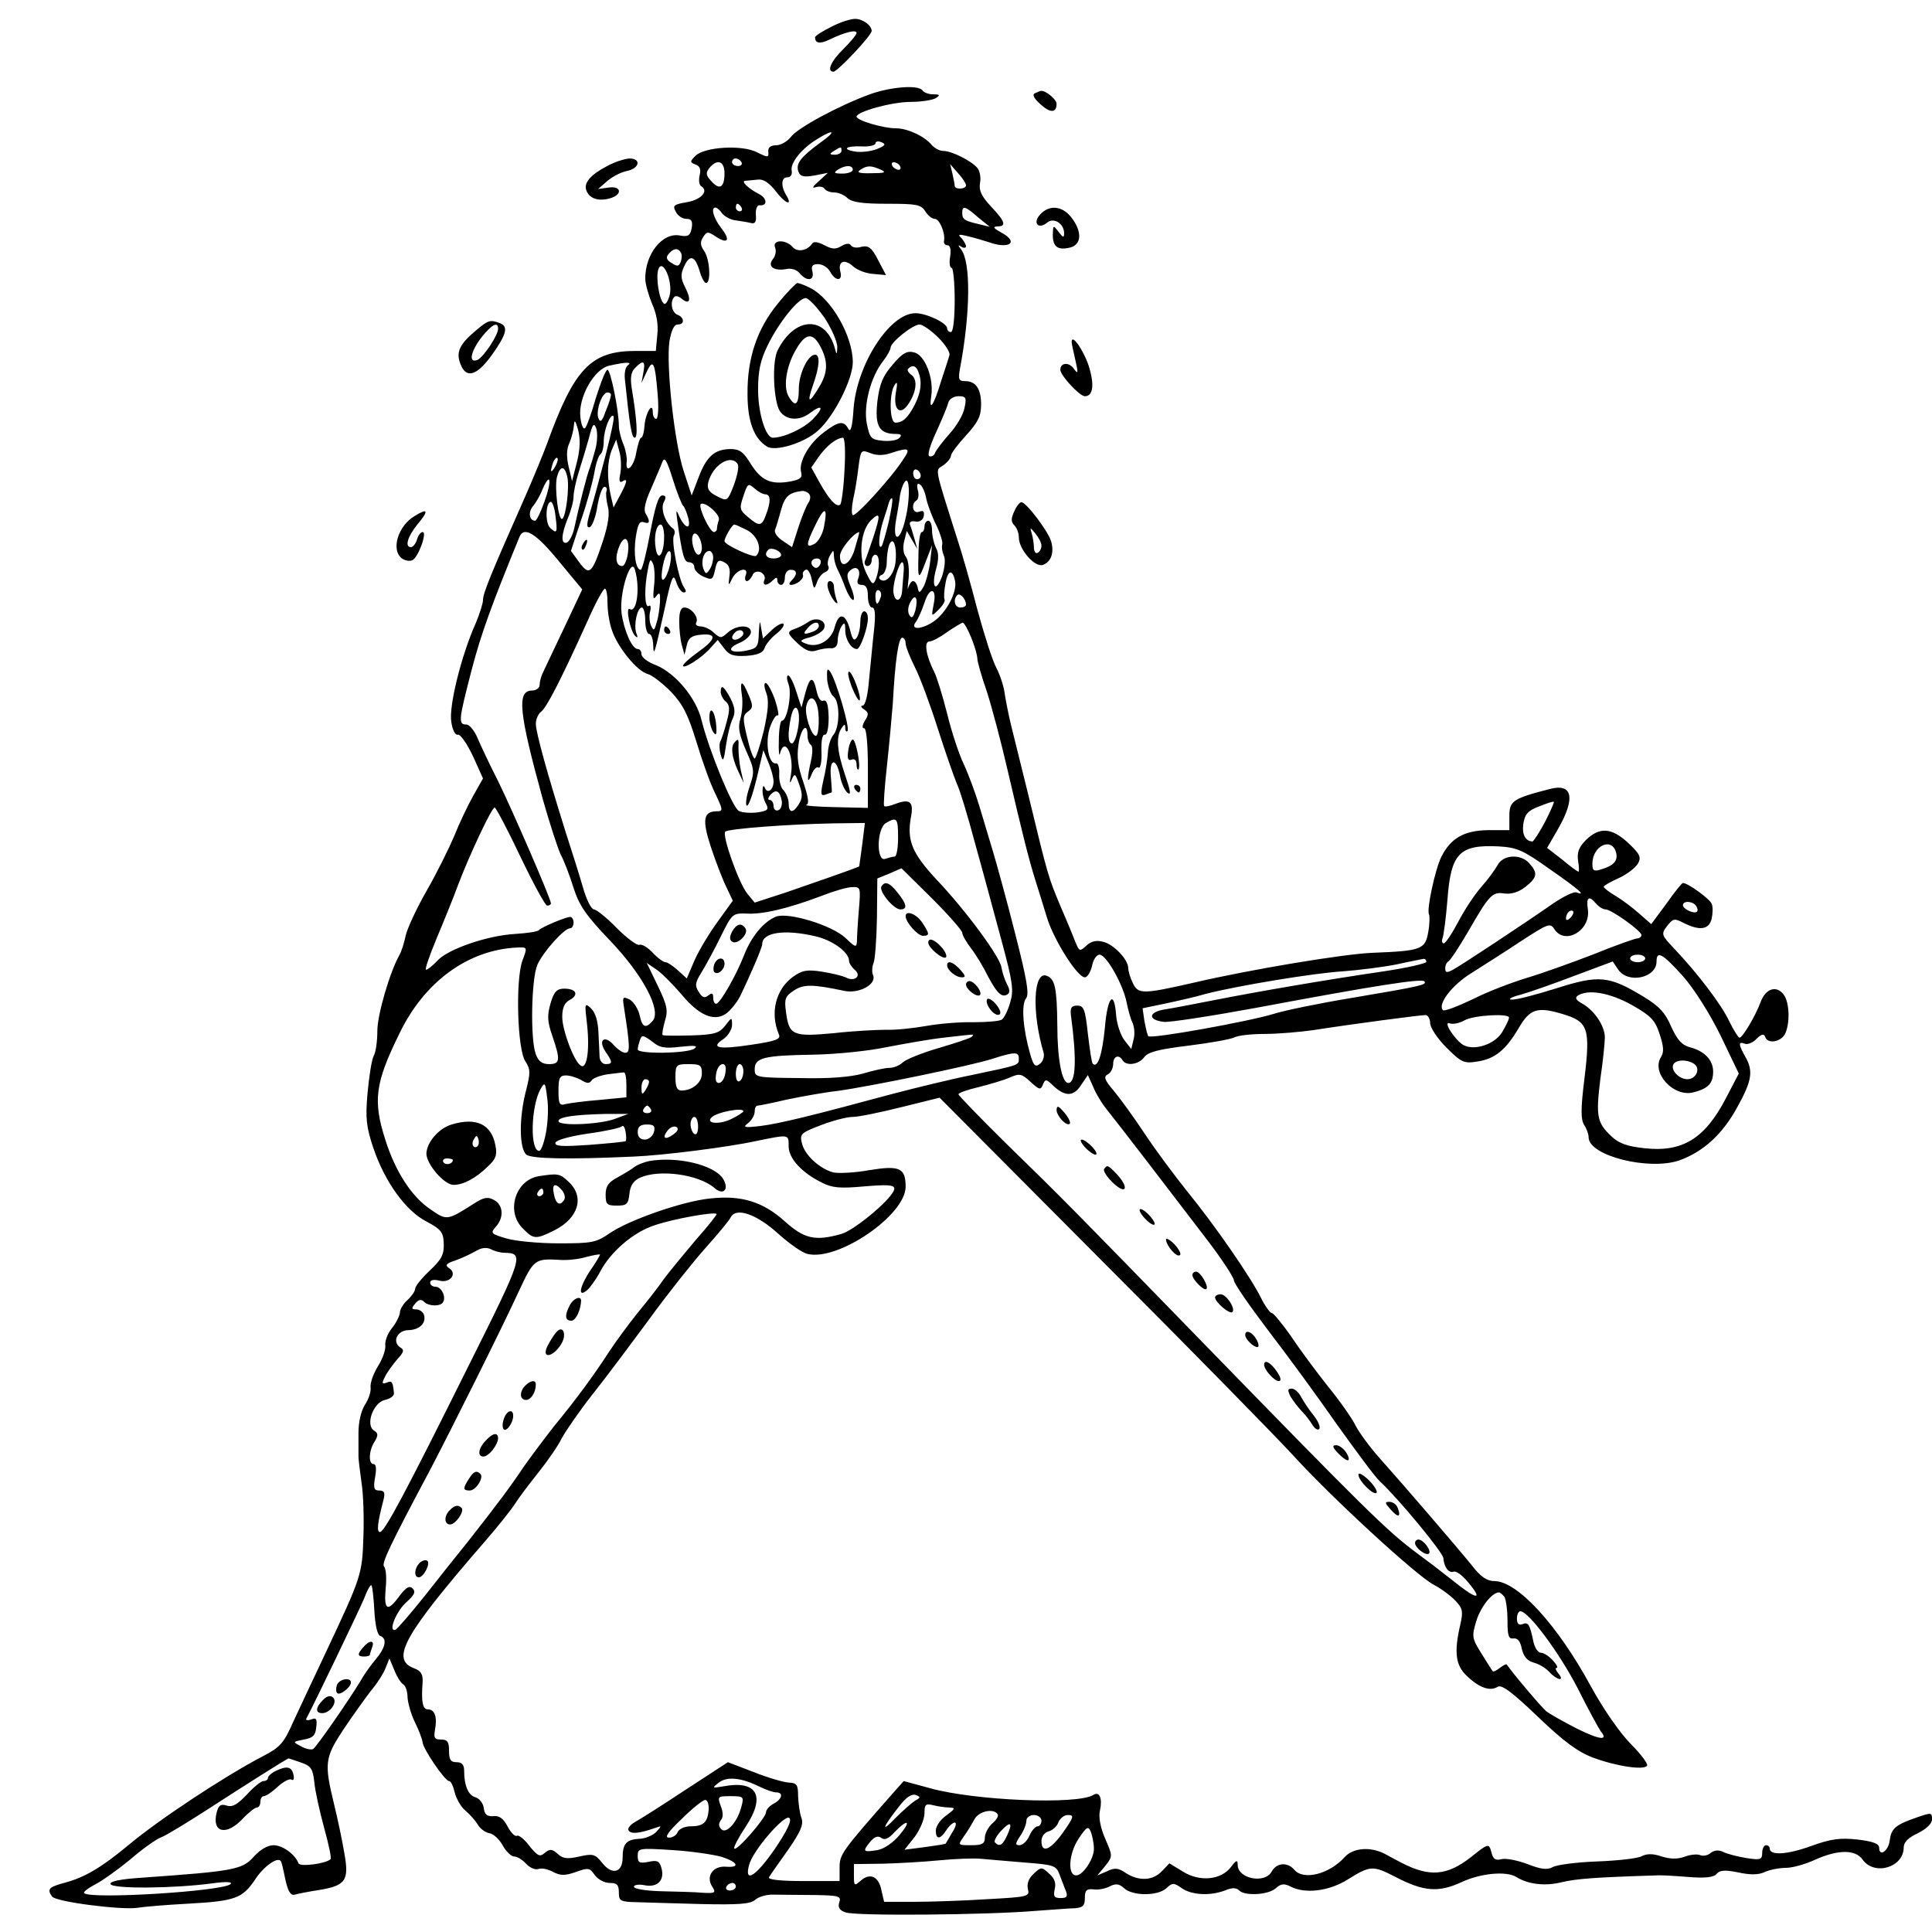 <?xml version="1.0" standalone="no"?>
<!DOCTYPE svg PUBLIC "-//W3C//DTD SVG 20010904//EN"
 "http://www.w3.org/TR/2001/REC-SVG-20010904/DTD/svg10.dtd">
<svg version="1.0" xmlns="http://www.w3.org/2000/svg"
 width="512pt" height="512pt" viewBox="0 0 512 512"
 preserveAspectRatio="xMidYMid meet">
<g transform="translate(0,512) scale(0.1,-0.1)"
fill="#000000" stroke="none">
<path d="M2203 5049 c-24 -12 -43 -24 -43 -28 0 -16 13 -18 38 -6 41 20 72 27
72 18 0 -5 -16 -24 -35 -43 -33 -32 -45 -60 -26 -60 10 0 101 96 101 108 0 15
-24 32 -44 32 -12 0 -40 -9 -63 -21z"/>
<path d="M2305 4870 c-80 -29 -194 -90 -210 -114 -9 -11 -26 -21 -38 -21 -15
0 -22 -6 -21 -17 2 -16 -1 -16 -29 -2 -39 21 -140 15 -164 -9 -15 -15 -15 -17
0 -23 12 -4 15 -13 11 -29 -3 -13 -1 -26 5 -29 20 -13 -2 -36 -40 -42 -34 -6
-37 -9 -28 -25 5 -11 18 -19 28 -19 14 0 17 -6 14 -25 -4 -20 -10 -23 -32 -19
-46 8 -91 -49 -91 -114 0 -15 9 -45 18 -67 12 -26 17 -55 14 -82 l-4 -43 -53
0 c-119 0 -163 -46 -235 -245 -10 -27 -37 -93 -60 -145 -89 -201 -110 -252
-110 -270 0 -9 -9 -37 -19 -61 -39 -87 -72 -222 -65 -262 3 -22 11 -36 17 -34
7 2 24 -23 40 -56 l27 -60 -26 -46 c-14 -25 -37 -73 -50 -106 -14 -33 -46 -98
-73 -145 -27 -47 -52 -101 -56 -120 -4 -19 -11 -41 -16 -50 -26 -46 -59 -159
-59 -202 0 -27 -4 -57 -10 -67 -5 -10 -12 -54 -16 -98 -6 -67 -3 -90 15 -144
30 -90 86 -168 141 -196 39 -21 45 -28 46 -59 1 -29 -6 -42 -38 -72 -21 -20
-38 -41 -38 -48 0 -6 -9 -19 -20 -29 -11 -10 -20 -25 -20 -32 0 -8 -9 -27 -20
-41 -12 -14 -20 -35 -19 -46 2 -12 -7 -37 -19 -56 -12 -19 -21 -44 -20 -56 2
-11 -5 -32 -15 -47 -10 -16 -17 -45 -17 -74 0 -26 0 -55 0 -63 0 -8 4 -39 8
-69 5 -30 7 -95 5 -145 -3 -99 -6 -106 -100 -306 -30 -63 -68 -145 -85 -181
-26 -59 -35 -69 -81 -93 -100 -52 -276 -168 -357 -236 -71 -59 -115 -85 -167
-99 -44 -12 -49 -17 -35 -37 9 -14 182 -36 225 -30 18 3 78 8 135 11 126 7
144 14 178 64 22 34 59 61 68 49 2 -1 7 -23 12 -48 7 -32 14 -44 25 -41 7 2
36 8 63 12 73 12 82 25 68 101 -6 35 -18 92 -27 128 -26 107 -24 122 24 195
24 36 57 82 73 103 17 20 35 48 40 62 l10 25 13 -31 c7 -18 18 -35 24 -38 6
-4 11 -19 11 -34 1 -15 9 -45 20 -67 11 -22 19 -45 20 -52 0 -16 59 -103 70
-103 5 0 11 -13 15 -30 4 -16 16 -38 28 -48 12 -10 27 -27 33 -37 6 -11 20
-21 30 -23 11 -1 27 -16 36 -32 9 -17 23 -30 31 -30 8 0 22 -9 31 -19 10 -11
25 -17 33 -14 8 3 25 0 39 -8 20 -10 31 -10 60 0 33 12 37 11 50 -8 9 -12 26
-21 40 -21 19 0 24 -5 24 -25 0 -23 4 -25 48 -26 26 -1 103 -3 172 -5 97 -2
128 0 141 11 8 8 31 15 50 14 19 0 67 -1 107 -1 66 -1 72 -3 66 -20 -4 -13 1
-21 17 -26 25 -10 374 -7 504 4 44 3 91 7 105 7 20 2 25 7 25 27 0 20 4 25 23
23 13 -2 32 2 43 8 16 8 25 7 38 -5 23 -21 89 -21 112 0 16 15 20 15 41 0 26
-18 74 -21 114 -6 19 8 30 8 38 0 15 -15 77 -12 97 6 13 12 22 13 38 5 39 -21
104 -13 154 19 58 36 65 37 125 6 75 -39 114 -42 175 -14 51 24 119 30 145 14
32 -20 77 -25 121 -14 38 9 88 13 251 18 8 1 45 -1 82 -4 48 -4 70 -1 77 8 9
10 22 11 57 4 32 -7 54 -7 71 1 13 6 38 11 56 11 18 0 52 10 76 21 62 28 108
28 127 1 31 -44 109 -21 109 32 0 14 12 26 38 38 23 12 37 25 37 37 0 18 -2
18 -42 4 -55 -19 -66 -29 -70 -60 -3 -28 -28 -45 -28 -20 0 11 -16 17 -57 22
-47 5 -70 2 -123 -17 -63 -23 -110 -26 -110 -7 0 5 -4 9 -10 9 -5 0 -10 -9
-10 -20 0 -18 -4 -20 -42 -14 -24 4 -51 11 -61 16 -12 6 -23 5 -33 -2 -7 -7
-21 -10 -29 -6 -8 3 -27 1 -42 -5 -18 -6 -36 -6 -59 1 -23 8 -39 8 -53 1 -10
-6 -64 -12 -118 -14 -55 -2 -108 -9 -118 -15 -15 -8 -31 -6 -67 8 -27 10 -57
16 -69 13 -15 -4 -22 0 -26 16 -7 27 -8 27 -54 -10 -64 -50 -110 -54 -184 -16
-11 6 -31 16 -45 24 -38 20 -84 16 -106 -8 -41 -46 -110 -63 -134 -34 -18 21
-47 19 -60 -5 -18 -33 -90 -19 -90 18 0 14 -4 13 -18 -6 -26 -34 -82 -40 -127
-12 l-36 22 -20 -21 c-24 -25 -60 -27 -95 -5 -20 14 -30 15 -50 5 l-26 -11 21
25 c20 26 20 26 0 72 -13 30 -18 57 -14 75 7 32 -1 52 -18 41 -42 -26 -314
-15 -432 18 l-70 19 -25 -28 c-141 -160 -145 -166 -145 -202 l0 -35 -97 0
c-61 0 -94 4 -90 10 3 6 26 38 50 72 34 49 42 68 36 85 -5 13 -8 39 -9 58 0
30 -3 35 -25 36 -14 1 -56 13 -93 28 l-68 26 -112 -73 c-62 -41 -122 -79 -135
-86 -12 -7 -20 -17 -16 -22 6 -10 28 -8 71 7 17 6 17 6 2 -11 -9 -9 -30 -18
-45 -18 -34 -2 -44 -13 -44 -50 0 -40 -28 -47 -54 -14 -19 24 -25 25 -61 17
-31 -7 -43 -6 -57 7 -15 13 -20 14 -34 3 -13 -12 -19 -9 -41 18 -13 18 -29 30
-33 27 -5 -3 -16 8 -25 25 -11 21 -22 29 -38 27 -16 -1 -23 4 -25 22 -2 13
-12 25 -22 28 -19 5 -30 31 -30 71 0 15 -6 22 -20 22 -16 0 -20 7 -20 30 0 24
-4 30 -21 30 -18 0 -20 5 -16 27 6 33 -1 53 -19 53 -14 0 -18 20 -14 72 1 21
-4 30 -23 37 -63 24 -26 89 188 336 34 39 69 83 80 100 10 16 38 53 62 83 23
29 52 70 62 91 11 20 48 74 83 118 35 44 102 134 150 199 48 66 114 149 147
186 33 37 64 74 68 83 15 26 69 7 126 -45 29 -26 63 -50 77 -53 81 -20 260
103 260 178 0 50 -16 57 -96 44 -38 -7 -82 -9 -96 -6 -36 10 -76 46 -83 78 -6
24 -2 27 50 47 31 12 69 22 84 22 16 0 74 12 130 26 l101 25 430 -432 c237
-237 465 -470 508 -517 101 -111 327 -319 372 -342 19 -10 45 -29 57 -42 19
-20 21 -28 13 -63 -17 -73 -13 -109 18 -137 32 -31 62 -41 81 -28 11 6 38 -14
107 -80 69 -66 106 -93 146 -108 62 -23 136 -34 143 -21 3 4 -16 30 -42 56
-29 29 -73 92 -107 154 -89 164 -195 279 -256 279 -19 0 -36 11 -59 41 -38 47
-179 211 -245 285 -25 28 -53 66 -63 85 -9 19 -42 66 -73 104 -31 39 -75 98
-98 133 -24 34 -47 62 -51 62 -5 0 -18 18 -29 40 -27 55 -124 195 -196 283
-32 40 -83 108 -112 152 -29 44 -67 96 -83 115 -24 28 -27 37 -15 43 8 4 14
17 14 27 0 21 15 27 25 10 10 -16 43 -11 57 8 10 14 37 21 118 31 57 7 112 17
122 22 9 5 45 9 80 9 35 0 92 5 128 10 102 16 284 40 298 40 6 0 12 -10 12
-21 0 -12 19 -41 43 -65 40 -40 47 -43 83 -37 46 7 75 31 109 89 29 50 49 57
115 37 69 -20 75 -38 59 -171 -10 -80 -10 -108 -1 -123 7 -10 12 -25 12 -33 0
-49 160 -89 241 -61 63 23 114 69 153 141 39 70 43 96 21 134 -18 32 -19 41
-1 34 7 -3 22 3 31 13 13 13 20 14 23 5 6 -19 40 -14 52 7 14 27 13 84 -3 105
-19 26 -48 16 -61 -19 -13 -36 -48 -95 -56 -95 -3 0 -16 20 -28 45 -21 44 -84
127 -148 194 -31 33 -32 36 -16 57 16 20 19 21 44 8 42 -21 67 -18 74 11 3 14
4 32 0 40 -5 13 -63 55 -76 55 -3 0 -23 -25 -44 -55 l-40 -54 -32 28 c-18 16
-46 37 -63 47 -17 10 -31 21 -31 24 0 3 18 13 40 23 22 10 45 28 51 39 9 16 5
25 -26 54 -44 41 -76 43 -112 8 -19 -19 -24 -33 -21 -55 3 -16 3 -29 1 -29 -2
0 -22 14 -43 32 l-40 31 30 52 c46 81 37 120 -23 104 -98 -25 -107 -32 -107
-71 l0 -38 -57 0 c-63 -1 -98 -21 -123 -70 -16 -31 -40 -141 -33 -153 2 -4 2
-25 -2 -47 -8 -46 -18 -50 -147 -55 -77 -3 -324 -44 -478 -80 -132 -30 -144
-30 -158 0 -7 14 -12 32 -12 39 0 23 -38 63 -66 70 -18 5 -32 2 -45 -10 -17
-16 -19 -15 -28 7 -5 13 -23 57 -40 96 -33 79 -33 78 -85 293 -20 80 -41 165
-47 190 -6 25 -13 60 -16 79 -2 19 -12 51 -22 70 -11 20 -33 90 -51 156 -17
66 -40 147 -51 180 -65 205 -61 187 -39 202 11 8 20 19 20 25 0 6 18 30 40 54
32 35 40 51 40 82 0 42 -14 62 -43 62 -16 0 -18 5 -13 33 28 148 29 283 3 316
-9 12 -9 13 1 7 6 -4 12 -3 12 1 0 5 -6 15 -12 22 -11 10 -7 11 17 5 17 -4 40
-11 53 -15 57 -21 84 -1 35 25 -20 11 -23 15 -10 16 25 0 21 13 -17 53 -25 27
-32 42 -29 61 3 15 0 33 -7 41 -16 19 -68 45 -90 45 -10 0 -23 7 -31 16 -19
23 -64 44 -95 44 -34 0 -104 21 -104 31 0 13 93 39 144 39 28 0 58 5 66 10 12
8 11 10 -7 10 -12 0 -25 5 -28 10 -10 16 -85 10 -140 -10z m-131 -128 c-52
-38 -66 -56 -58 -77 5 -13 14 -15 43 -10 l35 7 -24 -22 c-17 -15 -19 -20 -8
-16 10 3 20 1 23 -4 4 -6 15 -10 26 -10 11 0 27 -7 35 -15 12 -11 39 -15 105
-15 78 0 90 -2 101 -20 7 -11 18 -20 25 -20 13 0 28 -37 25 -57 -2 -7 2 -13 9
-13 7 0 10 -11 7 -30 -3 -16 -1 -30 4 -30 4 0 8 -38 8 -85 0 -50 -4 -85 -10
-85 -5 0 -10 4 -10 10 0 14 -55 40 -84 40 -68 0 -155 -135 -164 -253 -3 -49
-8 -65 -14 -53 -12 22 -26 20 -65 -10 -39 -29 -67 -78 -60 -105 4 -15 -2 -20
-29 -25 -51 -9 -76 2 -104 46 -20 33 -30 40 -55 40 -42 -1 -63 -20 -84 -76
l-18 -47 -21 64 c-25 76 -47 280 -38 344 5 29 12 45 22 45 19 0 18 19 -1 26
-15 6 -20 35 -8 47 3 4 12 2 20 -5 21 -17 26 -3 9 30 -12 24 -13 34 -3 56 15
33 29 28 41 -12 5 -18 13 -32 17 -32 14 0 10 64 -5 85 -10 14 -11 24 -3 36 10
16 13 16 34 2 32 -21 40 -10 14 23 -20 26 -28 54 -15 54 4 0 12 -7 18 -16 7
-8 23 -17 36 -18 14 -2 32 -5 40 -7 11 -3 15 3 13 22 -1 15 4 26 10 25 22 -2
20 19 -2 30 -29 15 -48 34 -36 35 6 0 20 2 33 3 15 2 30 -8 48 -31 24 -32 46
-41 28 -11 -15 24 -14 48 2 48 9 0 14 7 12 18 -4 20 26 58 67 83 46 29 53 22
9 -9z m150 -17 c-15 -6 -41 -9 -56 -7 -39 6 -27 16 17 14 19 -1 35 3 35 8 0 5
7 7 16 3 13 -5 10 -9 -12 -18z m-94 -5 c0 -5 -8 -10 -17 -10 -15 0 -16 2 -3
10 19 12 20 12 20 0z m-265 -30 c3 -5 -1 -10 -9 -10 -9 0 -16 5 -16 10 0 6 4
10 9 10 6 0 13 -4 16 -10z m-45 -29 c0 -38 -13 -46 -35 -21 -15 16 -15 22 -5
35 21 25 40 18 40 -14z m465 19 c3 -5 2 -10 -4 -10 -5 0 -13 5 -16 10 -3 6 -2
10 4 10 5 0 13 -4 16 -10z m-125 -10 c0 -5 -12 -10 -27 -10 -22 0 -25 2 -13
10 20 13 40 13 40 0z m75 0 c15 -7 9 -9 -25 -9 -33 -1 -41 2 -30 9 18 12 28
12 55 0z m225 -41 c0 -11 -30 -12 -30 -1 0 4 -3 18 -6 32 l-6 25 21 -24 c12
-13 21 -27 21 -32z m-595 -59 c3 -5 1 -10 -4 -10 -6 0 -11 5 -11 10 0 6 2 10
4 10 3 0 8 -4 11 -10z m627 -26 l31 -25 -29 7 c-39 9 -44 13 -44 30 0 20 8 18
42 -12z m-788 -93 c4 -5 3 -16 0 -25 -5 -12 -9 -13 -24 -3 -14 8 -16 15 -8 24
12 15 25 17 32 4z m-29 -112 c-4 -16 -11 -27 -15 -24 -13 8 -23 72 -15 92 11
29 38 -31 30 -68z m712 -114 c19 -19 32 -40 29 -47 -2 -7 -12 -38 -22 -68 -19
-64 -33 -84 -26 -39 7 47 -17 108 -45 115 -19 5 -31 -1 -57 -32 -27 -31 -35
-51 -41 -99 -7 -64 5 -85 49 -85 14 0 17 -3 9 -11 -6 -6 -26 -9 -44 -7 -31 3
-34 7 -42 46 -9 48 10 123 44 166 10 13 19 29 19 34 0 15 59 62 77 62 8 0 31
-16 50 -35z m-823 -73 c-6 -4 -10 -20 -8 -37 13 -125 18 -155 26 -155 9 0 6
48 -8 132 -4 27 -2 42 9 53 22 22 28 19 22 -12 l-5 -28 14 30 c17 36 22 25 29
-62 3 -35 1 -63 -4 -63 -5 0 -9 8 -9 17 0 30 -19 0 -22 -35 -1 -17 -5 -32 -9
-32 -3 0 -9 -18 -13 -40 -6 -38 -30 -59 -25 -22 1 9 -3 30 -9 45 -7 16 -12 38
-12 49 0 40 -22 148 -30 148 -5 0 -18 -34 -31 -75 -12 -42 -25 -78 -29 -80 -5
-3 -10 11 -12 30 -6 52 37 128 77 136 44 10 62 10 49 1z m770 -18 c10 -26 7
-53 -10 -87 -18 -34 -31 -47 -51 -47 -16 0 -17 78 -2 100 7 11 8 5 3 -21 -7
-43 10 -61 31 -33 23 32 28 67 11 80 -9 6 -13 14 -9 17 11 11 21 8 27 -9z
m-815 -61 c0 -5 -6 -24 -14 -43 -9 -26 -14 -31 -19 -19 -8 19 9 69 24 69 5 0
10 -3 9 -7z m937 -34 c-3 -18 -21 -48 -40 -69 -18 -20 -35 -43 -38 -50 -2 -7
-9 -11 -15 -9 -6 2 1 27 18 64 15 33 30 68 32 78 3 10 15 17 27 17 20 0 22 -4
16 -31z m-951 -125 c-14 -54 -32 -121 -40 -147 -11 -36 -11 -47 -2 -44 6 2 16
27 20 55 5 29 13 52 19 52 5 0 8 -6 5 -12 -2 -7 0 -25 4 -41 5 -18 1 -47 -13
-90 -29 -88 -36 -94 -63 -57 l-22 30 27 82 c16 46 31 102 35 125 4 24 11 45
16 49 5 3 9 19 9 35 0 30 18 75 26 66 3 -2 -7 -49 -21 -103z m-76 -18 l-13
-51 -9 38 c-6 26 -6 47 2 63 6 14 11 35 12 47 1 16 4 13 11 -12 6 -24 6 -49
-3 -85z m49 34 c-5 -19 -12 -42 -15 -50 -7 -16 -29 -103 -41 -159 -4 -19 -13
-36 -20 -39 -16 -5 -15 21 3 65 8 19 15 45 15 57 0 11 6 41 14 66 8 25 20 65
27 90 9 36 13 41 19 25 4 -11 3 -36 -2 -55z m660 -55 c-2 -47 -8 -88 -11 -92
-10 -9 -30 13 -56 60 l-21 38 20 29 c21 29 46 49 64 50 5 0 7 -38 4 -85z
m-594 -9 c-4 -19 -3 -26 5 -22 15 10 14 0 -6 -37 l-17 -32 -7 30 c-11 48 -10
91 2 122 l12 28 8 -30 c5 -16 6 -43 3 -59z m719 54 c46 15 51 12 31 -17 -29
-46 -126 -153 -134 -148 -4 3 -3 22 1 42 5 21 11 59 14 85 6 46 7 47 32 37 18
-7 36 -6 56 1z m-892 -37 c-12 -20 -14 -14 -5 12 4 9 9 14 11 11 3 -2 0 -13
-6 -23z m339 -103 c4 -3 10 -18 14 -33 8 -33 -9 -28 -25 7 -7 17 -8 14 -4 -14
13 -92 18 -110 31 -110 8 0 14 -6 14 -13 0 -8 11 -19 24 -25 23 -10 25 -9 31
18 5 25 10 28 24 20 13 -6 17 -18 14 -37 -3 -27 -3 -27 8 -5 13 25 45 31 35 7
-3 -8 -1 -15 3 -15 5 0 11 7 15 15 3 9 12 12 21 9 9 -4 14 -13 11 -20 -7 -17
6 -18 22 -2 9 9 12 9 12 0 0 -7 5 -12 10 -12 6 0 10 9 10 20 0 11 7 20 15 20
18 0 19 -12 3 -28 -7 -7 -8 -12 -2 -12 15 0 35 16 32 26 -2 5 1 11 7 14 5 3
13 -8 16 -25 6 -28 7 -28 14 -8 4 12 14 24 22 27 8 3 11 10 8 16 -3 5 -1 18 4
27 10 17 10 17 11 0 0 -9 4 -25 9 -35 5 -9 15 -32 21 -49 7 -18 16 -33 21 -33
4 0 2 15 -6 34 -12 29 -12 36 -1 45 17 14 29 0 20 -23 -4 -11 -1 -16 10 -16
11 0 16 -9 16 -30 0 -16 5 -30 11 -30 8 0 10 -18 5 -62 -4 -35 -9 -93 -13
-130 -3 -40 -10 -68 -17 -68 -6 0 -4 -5 4 -10 12 -8 13 -13 2 -30 -7 -12 -8
-20 -2 -20 6 0 10 -41 10 -105 l0 -106 -87 2 c-49 1 -83 4 -76 6 8 3 5 20 -8
60 -14 40 -18 67 -13 99 6 44 24 62 24 25 0 -11 4 -22 9 -25 5 -4 5 -22 0 -43
-11 -49 -10 -65 2 -35 5 13 13 21 18 18 5 -4 9 15 8 41 -1 30 2 47 9 46 6 -1
10 17 10 46 -1 35 -5 47 -14 44 -7 -3 -14 7 -18 26 -9 41 -18 39 -30 -6 l-10
-38 -14 43 c-7 23 -17 42 -21 42 -5 0 -4 -11 1 -24 9 -25 -4 -96 -18 -96 -4 0
-8 -24 -8 -53 -1 -28 1 -44 3 -34 12 47 38 -3 29 -56 -4 -22 -3 -26 2 -13 8
18 10 16 20 -13 9 -24 9 -37 -1 -52 -15 -25 -27 -24 -27 2 0 11 -6 26 -13 34
-8 7 -13 27 -12 44 1 16 -3 29 -8 28 -20 -4 -30 54 -17 94 7 21 17 36 21 33 4
-2 1 16 -7 41 -9 25 -20 45 -25 45 -5 0 -4 -12 2 -27 7 -20 5 -45 -7 -100 -10
-40 -21 -73 -24 -73 -4 0 -13 25 -20 56 -12 50 -12 58 2 68 14 10 14 16 2 44
-17 41 -24 41 -18 0 3 -18 1 -46 -4 -63 -7 -23 -3 -42 15 -84 23 -51 23 -56 9
-97 -8 -24 -11 -46 -7 -49 5 -2 16 30 26 71 l18 76 13 -32 c8 -18 14 -41 14
-51 0 -22 -16 -34 -23 -17 -3 8 -6 5 -6 -5 -1 -10 3 -27 9 -37 8 -15 5 -19
-23 -23 -17 -2 -40 -1 -49 4 -17 9 -79 160 -99 241 -14 58 -69 124 -120 145
-22 8 -39 21 -39 29 0 8 -4 14 -10 14 -15 0 -37 50 -43 97 -6 53 26 152 36
112 14 -49 4 -115 -14 -103 -12 7 1 -58 14 -71 7 -7 8 -4 3 8 -7 22 3 67 15
67 5 0 9 -16 9 -35 0 -19 5 -35 10 -35 6 0 10 -12 11 -27 1 -36 3 -29 30 92
19 88 23 97 31 73 5 -16 14 -28 20 -28 7 0 7 4 1 13 -14 18 -35 125 -27 138 3
6 3 14 -2 18 -21 15 -34 52 -25 70 7 13 6 18 -4 18 -10 0 -19 -30 -32 -99 -10
-54 -21 -98 -25 -98 -13 0 -20 42 -13 87 5 33 10 43 21 39 16 -6 18 2 5 23 -6
9 -1 32 14 65 12 28 26 60 30 71 6 16 12 6 28 -45 11 -36 24 -67 27 -70z m145
110 c4 -6 -1 -30 -10 -55 -17 -44 -18 -44 -45 -30 -22 11 -27 20 -23 37 12 46
60 76 78 48z m-452 -32 c7 -26 -3 -107 -13 -113 -10 -6 -21 82 -14 111 8 30
20 31 27 2z m937 1 c0 -5 -4 -9 -10 -9 -5 0 -10 7 -10 16 0 8 5 12 10 9 6 -3
10 -10 10 -16z m-997 -68 c-10 -28 -21 -51 -25 -51 -15 0 -19 22 -6 38 8 9 20
30 26 46 21 48 25 22 5 -33z m956 -48 c-14 -61 -35 -61 -24 1 4 22 9 51 10 63
2 12 7 28 12 35 14 22 16 -43 2 -99z m-371 67 c15 0 15 -20 2 -54 -11 -31 -18
-32 -48 -6 -22 18 -23 23 -12 55 11 34 13 35 29 21 10 -9 23 -16 29 -16z m427
-13 c4 -17 16 -49 27 -70 10 -21 17 -44 15 -50 -2 -7 0 -19 4 -29 5 -9 3 -31
-4 -54 -17 -47 -30 -31 -16 19 7 25 7 43 -1 56 -5 11 -10 31 -10 45 0 14 -4
26 -10 26 -5 0 -10 -7 -10 -15 0 -8 -3 -15 -7 -15 -5 0 -9 -27 -9 -61 -2 -68
0 -69 21 -13 l15 39 -5 -44 c-3 -24 -11 -53 -17 -65 -11 -19 -13 -19 -16 -3
-2 9 -7 17 -12 17 -5 0 -10 -8 -13 -17 -2 -10 -2 1 1 25 2 24 -1 48 -7 56 -7
8 -9 25 -5 41 l7 28 14 -24 14 -24 -7 25 c-4 14 -9 31 -12 38 -3 9 2 12 14 10
11 -2 20 4 22 14 2 13 -1 16 -12 12 -17 -7 -23 20 -7 30 5 3 7 16 3 28 -3 14
-1 19 6 14 6 -3 14 -21 17 -39z m-310 13 c4 -6 2 -16 -3 -23 -5 -7 -17 -36
-26 -64 l-17 -53 -25 17 c-14 9 -23 22 -20 29 3 7 10 31 16 53 10 36 21 46 57
50 6 0 15 -4 18 -9z m210 -74 c-8 -32 -16 -61 -19 -64 -10 -9 -7 33 5 69 6 19
13 40 15 48 3 8 6 12 8 10 3 -2 -2 -30 -9 -63z m-883 17 c6 -45 4 -49 -14 -32
-14 13 -12 69 2 69 4 0 10 -17 12 -37z m433 -11 c-3 -8 -5 -18 -5 -23 0 -5 -4
-9 -8 -9 -11 0 -42 66 -35 74 10 9 53 -28 48 -42z m279 -16 c-3 -20 -15 -41
-25 -47 -24 -13 -24 -3 2 50 24 50 33 48 23 -3z m131 -28 c-10 -29 -20 -59
-23 -65 -2 -7 1 -13 7 -13 6 0 11 7 11 15 0 8 5 15 10 15 12 0 12 -36 1 -65
-7 -17 -10 -15 -26 18 -21 44 -14 111 13 138 25 24 26 16 7 -43z m-555 0 c0
-46 -16 -68 -22 -33 -6 32 1 65 13 65 5 0 9 -15 9 -32z m220 17 c28 -15 41
-51 24 -68 -7 -6 -84 29 -84 39 0 9 20 44 26 44 3 0 18 -7 34 -15z m-500 -81
l63 -76 -48 -102 c-26 -55 -52 -109 -56 -118 -5 -10 -9 -25 -9 -33 0 -8 -9
-15 -20 -15 -41 0 -35 -58 29 -290 18 -63 39 -128 47 -145 9 -16 24 -56 34
-88 15 -47 33 -73 97 -140 87 -91 136 -184 113 -212 -19 -22 -28 -18 -35 15
-4 17 -16 35 -26 41 -19 9 -20 8 -15 -23 16 -103 16 -118 3 -118 -7 0 -20 9
-30 20 -24 28 -43 15 -23 -16 20 -29 20 -34 1 -34 -8 0 -15 8 -16 18 0 9 -2
38 -3 64 -1 31 -8 54 -19 65 -18 17 -18 15 -11 -44 7 -68 -1 -118 -17 -107
-18 11 -49 94 -49 129 0 24 6 38 20 45 25 14 17 30 -15 30 -19 0 -27 -8 -36
-39 -9 -32 -9 -47 5 -87 22 -64 20 -74 -9 -74 -18 0 -28 7 -35 26 -15 39 -12
199 4 237 15 34 71 97 87 97 5 0 9 7 9 15 0 8 -4 15 -9 15 -11 0 -74 -26 -83
-35 -3 -4 -31 -8 -62 -10 -74 -4 -178 -40 -206 -70 -13 -14 -27 -25 -31 -25
-4 0 9 37 28 83 19 45 45 109 57 142 30 79 89 205 97 205 3 0 34 -58 68 -130
34 -71 66 -130 71 -130 6 0 10 3 10 6 0 12 -104 251 -140 324 -21 41 -45 92
-54 113 -8 20 -22 37 -30 37 -22 0 -21 10 14 145 25 96 54 175 127 353 12 28
44 8 103 -64z m380 34 c0 -10 -4 -18 -9 -18 -11 0 -22 40 -14 53 7 12 23 -12
23 -35z m406 0 c-12 -45 -40 -59 -40 -21 0 16 35 60 51 63 1 0 -4 -19 -11 -42z
m-603 -20 c-3 -16 -9 -28 -14 -28 -17 0 -20 22 -8 52 15 36 30 19 22 -24z
m710 -20 c-5 -34 -28 -57 -42 -42 -3 4 0 9 7 11 6 3 12 17 12 33 0 16 3 36 6
45 11 28 22 -4 17 -47z m-303 21 c0 -5 -9 -9 -20 -9 -19 0 -26 11 -14 23 8 8
34 -3 34 -14z m-295 -28 c-4 -17 -11 -34 -17 -37 -10 -6 -2 49 9 69 10 17 15
-2 8 -32z m115 22 c0 -10 -4 -25 -10 -33 -8 -12 -10 -12 -16 3 -7 20 1 47 16
47 5 0 10 -8 10 -17z m-157 -78 c-3 -30 -2 -36 6 -25 9 12 11 9 10 -15 -1 -16
-4 -41 -9 -55 -6 -22 -8 -23 -15 -7 -4 9 -5 26 -2 37 3 11 1 18 -4 14 -11 -6
-12 49 -2 97 5 28 7 30 14 14 4 -11 5 -38 2 -60z m441 60 c-4 -8 -10 -12 -15
-9 -14 8 -10 24 6 24 9 0 12 -6 9 -15z m221 -17 c-1 -13 -3 -35 -4 -50 -1 -31
-18 -38 -23 -10 -4 19 14 82 23 82 3 0 5 -10 4 -22z m136 -28 c6 -30 -24 -85
-58 -108 -34 -22 -63 -21 -45 1 5 7 15 29 22 50 14 44 34 39 24 -6 -6 -32 -6
-32 14 -12 11 11 18 23 15 27 -2 4 -1 24 3 44 6 34 19 36 25 4z m-921 -59 c0
-21 5 -53 12 -72 15 -45 67 -108 94 -115 12 -3 39 -24 62 -47 32 -34 45 -60
67 -131 15 -50 37 -112 50 -138 21 -44 22 -48 5 -48 -36 0 -40 -22 -16 -95 13
-39 31 -86 41 -106 l17 -36 -39 -54 c-22 -30 -50 -76 -62 -103 l-21 -49 -23
21 c-13 12 -28 22 -33 22 -6 0 -21 11 -34 25 -13 14 -29 24 -36 21 -6 -2 -33
18 -60 45 -26 27 -54 49 -60 49 -7 0 -20 26 -29 58 -9 31 -30 98 -46 147 -48
153 -79 264 -79 287 0 11 6 26 14 32 15 11 55 90 122 238 21 48 42 87 47 88 4
0 7 -17 7 -39z m723 14 c-7 -21 -13 -19 -13 6 0 11 4 18 10 14 5 -3 7 -12 3
-20z m227 -17 c0 -5 -7 -8 -15 -8 -15 0 -20 21 -8 33 7 7 23 -11 23 -25z
m-134 -15 c-6 -20 -10 -23 -16 -13 -5 8 -4 22 2 33 13 26 22 14 14 -20z m148
-73 c9 -22 16 -47 16 -55 0 -8 11 -47 25 -87 13 -40 38 -134 55 -208 41 -176
56 -235 73 -290 8 -25 22 -70 31 -100 18 -60 81 -160 101 -160 7 0 15 14 19
30 3 17 12 30 20 30 18 0 63 -80 72 -128 4 -20 11 -45 16 -54 4 -10 6 -29 2
-43 l-6 -25 -18 23 c-10 13 -20 42 -22 65 -5 71 -23 52 -30 -32 -7 -71 -19
-108 -32 -95 -3 2 -8 38 -13 79 -7 66 -11 75 -28 75 -16 0 -19 -6 -17 -25 16
-119 13 -180 -7 -180 -17 0 -29 64 -29 153 -1 98 -6 123 -28 131 -36 14 -40
-98 -8 -205 2 -9 -2 -22 -10 -28 -12 -10 -17 -6 -26 26 -19 66 -24 131 -11
147 9 11 3 48 -29 173 -22 87 -49 185 -59 218 -10 33 -26 87 -36 120 -10 33
-28 82 -41 110 -13 27 -33 88 -44 134 -12 47 -27 96 -34 110 -22 43 -28 81
-13 81 7 0 28 11 47 25 19 13 38 24 41 25 4 0 14 -18 23 -40z m-174 -15 c0 -8
11 -36 24 -62 14 -27 41 -100 61 -163 20 -63 43 -128 50 -145 8 -16 30 -88 49
-160 20 -71 51 -187 70 -257 30 -111 33 -132 23 -165 -6 -21 -16 -41 -22 -45
-5 -4 -39 -7 -75 -7 -36 1 -93 -4 -126 -10 -34 -6 -81 -11 -105 -10 -24 0 -87
-3 -139 -9 -109 -10 -119 -6 -127 56 -5 35 -2 42 21 57 25 17 49 17 134 -1 38
-8 85 17 76 41 -4 8 -3 23 1 33 4 9 8 63 9 120 l1 104 32 13 32 14 81 -80 c44
-44 80 -85 80 -91 0 -6 11 -25 24 -42 13 -17 33 -50 44 -73 24 -45 37 -58 52
-48 7 4 6 14 -2 28 -6 12 -12 31 -14 43 -3 27 -94 151 -173 234 -64 69 -78
103 -67 164 8 41 -2 50 -40 36 -15 -6 -29 -9 -31 -6 -2 2 1 48 7 102 6 55 13
131 16 169 6 113 15 175 25 175 5 0 9 -7 9 -15z m-236 -161 c9 -23 7 -84 -2
-84 -12 0 -31 58 -25 80 6 24 19 26 27 4z m-49 -63 c-4 -23 -11 -41 -16 -41
-11 0 -12 25 -3 69 10 48 28 22 19 -28z m-43 -195 c1 -10 -3 -21 -9 -23 -7 -3
-13 2 -13 11 0 9 -5 16 -10 16 -6 0 -5 6 2 14 15 16 25 10 30 -18z m2022 -55
c-15 -28 -30 -51 -33 -51 -19 1 -28 19 -24 47 4 25 12 35 42 46 20 8 37 14 39
12 1 -1 -9 -25 -24 -54z m-1714 -41 c0 -27 -4 -50 -9 -50 -5 0 -16 -3 -25 -6
-24 -9 -23 81 2 95 29 17 32 13 32 -39z m-95 -18 c-4 -31 -8 -57 -8 -58 -9 -5
-130 -47 -194 -69 l-83 -27 -19 23 c-23 28 -68 155 -59 165 8 8 173 20 287 22
l83 1 -7 -57z m1998 -22 c5 -21 -6 -34 -40 -44 -19 -6 -23 -4 -23 15 0 48 52
72 63 29z m-175 -44 c79 -55 96 -71 70 -61 -7 3 -35 -11 -63 -30 -76 -53 -238
-160 -263 -174 -18 -10 -22 -9 -22 3 0 8 4 16 8 18 5 2 28 37 52 78 58 101 65
107 98 102 18 -2 37 4 55 18 31 25 33 36 10 62 -23 26 -69 23 -84 -4 -7 -13
-26 -39 -43 -58 -17 -19 -45 -61 -61 -92 -17 -32 -34 -58 -39 -58 -4 0 -6 6
-3 14 3 8 9 54 13 103 9 122 32 145 135 140 49 -3 64 -9 137 -61z m-1832 -108
c-3 -35 -5 -72 -5 -82 -1 -18 -4 -17 -30 8 -36 34 -151 69 -184 57 -33 -13
-66 -53 -85 -102 -21 -54 -64 -129 -74 -129 -5 0 -8 7 -8 16 0 12 -3 14 -13 6
-10 -8 -16 -6 -25 9 -11 17 -10 25 7 52 11 18 34 60 51 95 30 61 32 62 68 61
43 -3 112 14 197 46 33 13 70 24 83 24 23 1 23 -1 18 -61z m1954 17 c7 -8 18
-15 25 -15 15 0 95 -57 95 -68 0 -5 -6 -9 -12 -9 -7 -1 -59 -19 -115 -42 -57
-22 -135 -50 -175 -62 -40 -12 -106 -37 -145 -57 -40 -19 -76 -33 -79 -29 -15
15 23 66 75 98 30 19 90 57 132 85 71 46 77 49 88 32 28 -44 97 -4 89 52 -5
33 3 38 22 15z m265 -6 c4 -6 5 -12 2 -15 -7 -7 -37 7 -37 17 0 13 27 11 35
-2z m-333 -31 c-7 -7 -12 -8 -12 -2 0 6 3 14 7 17 3 4 9 5 12 2 2 -3 -1 -11
-7 -17z m-2002 -49 c45 -10 90 -42 90 -65 0 -6 7 -17 15 -24 20 -17 -1 -33
-24 -20 -9 4 -37 11 -63 15 -39 6 -52 4 -77 -14 -45 -33 -61 -95 -37 -152 6
-13 -7 -18 -75 -28 -86 -13 -108 -8 -71 16 12 9 22 25 22 37 0 21 -1 21 -18
-2 -16 -20 -28 -24 -90 -26 -40 -1 -74 -1 -76 1 -2 2 1 19 6 37 9 28 6 42 -19
94 l-29 60 28 -19 c15 -11 43 -40 63 -63 46 -56 86 -74 118 -53 12 8 30 30 39
48 27 56 58 128 58 137 0 31 58 40 140 21z m-776 -66 c-18 -53 -13 -233 8
-265 14 -22 14 -31 2 -78 -19 -73 -18 -154 1 -170 14 -11 112 -13 285 -5 76 3
250 25 323 41 89 18 87 19 87 -14 0 -32 35 -70 88 -96 27 -14 48 -16 113 -10
61 5 79 4 79 -6 0 -22 -103 -109 -140 -120 -70 -20 -99 -13 -151 34 -57 51
-114 69 -196 60 -73 -7 -216 -57 -267 -92 -36 -25 -47 -27 -135 -27 -53 0
-116 6 -139 13 -41 12 -43 14 -28 31 22 24 20 58 -5 71 -16 9 -27 7 -52 -9
-72 -46 -73 -46 -116 -16 -51 34 -94 102 -120 185 -33 103 -27 150 37 280 66
138 182 223 313 229 27 1 27 1 13 -36z m2976 7 c0 -5 -9 -10 -20 -10 -11 0
-20 5 -20 10 0 6 9 10 20 10 11 0 20 -4 20 -10z m100 -47 c30 -34 71 -99 100
-158 l48 -100 -35 -67 c-55 -105 -114 -142 -214 -131 -46 5 -68 12 -89 32 -38
36 -41 53 -29 151 7 47 12 97 12 111 0 30 -28 72 -61 90 -16 9 -19 15 -10 21
28 17 84 7 142 -25 51 -29 62 -40 74 -77 11 -33 12 -48 4 -61 -27 -42 33 -107
85 -94 40 10 53 24 53 55 0 31 -23 55 -63 65 -20 6 -32 19 -48 54 -16 37 -31
54 -74 80 -91 55 -117 58 -230 22 -54 -17 -107 -31 -119 -30 -11 0 -1 7 24 13
25 7 90 30 145 51 l99 37 14 -21 c26 -39 102 -23 102 21 0 30 16 21 70 -39z
m-680 38 c0 -4 -51 -16 -112 -25 -157 -23 -336 -54 -448 -76 -52 -10 -112 -22
-133 -25 -44 -7 -46 -28 -3 -33 14 -2 124 15 244 37 315 59 442 79 447 70 6
-9 -6 -12 -195 -44 -85 -14 -177 -33 -205 -42 -65 -20 -325 -67 -332 -59 -2 2
-6 19 -10 39 l-5 35 58 12 c33 7 82 18 109 26 81 21 284 55 365 60 41 3 104
11 140 18 36 8 68 14 73 15 4 0 7 -3 7 -8z m219 -148 c0 -5 -8 -21 -18 -38
-19 -32 -72 -50 -102 -35 -22 12 -57 65 -37 58 8 -3 25 0 39 8 25 14 120 19
118 7z m-2195 -77 c37 4 47 3 36 -5 -18 -13 -150 -15 -150 -2 0 5 3 16 6 25 5
14 9 13 32 -4 20 -17 34 -19 76 -14z m772 27 c-3 -4 -43 -17 -87 -30 -45 -13
-87 -30 -96 -38 -8 -8 -24 -15 -36 -15 -12 0 -43 -7 -70 -15 -32 -9 -87 -14
-167 -12 -117 1 -120 2 -120 23 0 31 24 37 155 39 61 1 148 10 195 20 47 9
114 21 150 25 36 4 69 8 74 8 5 1 6 -1 2 -5z m124 -58 c0 -18 4 -17 -125 -44
-55 -11 -149 -34 -210 -50 -211 -57 -300 -79 -350 -85 -43 -5 -48 -4 -32 8 9
7 17 21 17 30 0 9 3 16 8 16 4 0 39 7 77 16 39 8 99 19 135 23 87 12 354 67
410 85 59 19 70 19 70 1z m1789 -14 c19 -12 6 -41 -17 -41 -23 0 -46 25 -37
40 8 12 35 13 54 1z m-2629 -26 c0 -24 -25 -45 -54 -45 -12 0 -16 10 -16 35 0
33 2 35 35 35 31 0 35 -3 35 -25z m62 0 c-2 -14 -10 -25 -17 -25 -8 0 -10 9
-7 25 2 14 10 25 17 25 8 0 10 -9 7 -25z m48 6 c0 -11 -4 -23 -10 -26 -6 -4
-10 5 -10 19 0 14 5 26 10 26 6 0 10 -9 10 -19z m-310 -35 l0 -34 -72 -7 c-40
-3 -81 -9 -90 -11 -15 -5 -18 1 -18 35 0 34 3 41 20 41 11 0 29 -6 40 -12 16
-10 22 -10 28 -1 4 6 23 13 42 16 19 2 38 5 43 5 4 1 7 -13 7 -32z m1104 0 c6
15 9 15 29 -5 31 -28 53 -27 73 5 l17 25 14 -31 c7 -18 24 -46 39 -64 29 -36
161 -208 264 -343 39 -51 70 -99 70 -106 0 -8 41 -67 91 -133 50 -65 132 -177
182 -249 51 -71 101 -139 113 -150 48 -44 168 -189 169 -204 2 -24 14 -41 28
-36 7 2 25 -12 40 -31 39 -47 19 -43 -45 9 -29 23 -71 55 -93 71 -80 59 -143
122 -580 571 -324 333 -356 366 -508 514 -70 69 -127 128 -127 131 0 4 24 12
53 19 28 7 66 18 82 25 27 12 32 11 56 -11 24 -22 27 -22 33 -7z m-1044 7 c0
-5 -5 -15 -10 -23 -8 -12 -10 -11 -10 8 0 12 5 22 10 22 6 0 10 -3 10 -7z
m-273 -134 c-5 -27 -13 -49 -18 -49 -25 0 -22 117 3 163 12 21 13 19 18 -22 4
-24 2 -65 -3 -92z m278 61 c3 -5 -1 -10 -10 -10 -9 0 -13 5 -10 10 3 6 8 10
10 10 2 0 7 -4 10 -10z m245 -5 c0 -2 -14 -12 -31 -20 -31 -16 -71 -13 -53 4
14 14 84 27 84 16z m-340 -20 c-40 -15 -150 -20 -150 -6 0 11 42 17 125 19
l60 0 -35 -13z m220 -21 c0 -14 -4 -23 -10 -19 -5 3 -10 15 -10 26 0 10 5 19
10 19 6 0 10 -12 10 -26z m-192 -38 c-2 -2 -45 -6 -96 -10 -73 -5 -93 -4 -90
6 3 7 39 17 87 24 45 6 85 15 89 19 4 4 8 -3 10 -15 2 -12 2 -23 0 -24z m75
24 c-3 -11 -14 -20 -24 -20 -12 0 -19 7 -19 20 0 14 7 20 24 20 19 0 23 -4 19
-20z m52 -6 c-23 -17 -32 -10 -15 11 7 8 17 12 23 8 6 -4 3 -11 -8 -19z m58
-281 c-32 -38 -70 -84 -84 -103 -13 -19 -44 -59 -69 -89 -24 -30 -58 -76 -75
-102 -40 -62 -90 -130 -147 -199 -25 -32 -61 -80 -80 -107 -32 -48 -68 -97
-150 -201 -21 -26 -70 -87 -109 -137 -39 -49 -76 -92 -81 -94 -21 -7 3 51 30
74 20 18 24 26 16 35 -9 9 -17 4 -35 -19 -32 -44 -42 -39 -37 19 3 27 1 53 -4
58 -8 8 15 56 122 257 57 109 188 371 235 473 40 86 42 87 112 83 17 -1 48 2
67 8 20 5 36 8 36 6 0 -2 -11 -21 -25 -41 -29 -43 -35 -75 -9 -53 8 7 24 29
34 48 28 54 89 106 145 124 50 17 156 36 164 30 2 -1 -23 -33 -56 -70z m-506
-33 c52 -1 50 -9 -91 -291 -172 -346 -227 -449 -239 -449 -9 0 -7 23 9 84 5
20 3 26 -11 26 -14 0 -16 6 -11 35 4 22 3 35 -4 35 -14 0 -13 36 3 60 10 17 9
22 -2 29 -23 15 -2 74 29 81 14 3 25 11 24 18 -3 30 -5 34 -19 28 -13 -5 -14
-2 -4 17 6 12 21 32 32 45 17 18 19 25 8 31 -23 15 -8 46 22 46 30 1 48 20 40
42 -3 7 -12 13 -20 13 -13 0 -13 3 -3 15 9 11 16 13 24 5 12 -12 43 -13 50 -1
9 14 -4 41 -20 41 -8 0 -14 5 -14 11 0 7 10 9 25 5 29 -7 48 20 24 34 -10 7
-6 12 16 19 17 6 41 17 55 25 16 10 30 11 42 5 9 -5 25 -9 35 -9z m-345 -947
c2 -39 8 -65 15 -68 20 -7 15 -31 -11 -62 -13 -15 -32 -42 -42 -60 -33 -54
-115 -172 -124 -178 -5 -3 -20 0 -32 7 -23 12 -23 12 7 18 24 4 31 11 33 32 3
23 0 27 -14 21 -9 -3 -15 -2 -12 3 20 37 140 287 153 318 8 22 17 37 19 35 3
-2 6 -32 8 -66z m2995 35 c4 -7 8 -35 8 -63 0 -40 3 -49 16 -47 11 1 18 -7 22
-28 5 -20 14 -31 31 -36 13 -3 32 -14 42 -25 20 -22 42 -26 24 -4 -7 8 -9 15
-5 15 5 0 0 9 -10 20 -10 11 -24 20 -31 20 -8 0 -16 12 -20 28 -10 48 -14 54
-29 48 -10 -4 -15 1 -15 14 0 11 4 20 9 20 22 0 104 -111 152 -204 28 -56 56
-107 61 -114 22 -26 -3 -23 -65 8 -35 18 -70 38 -78 44 -11 8 -89 100 -106
125 -1 2 -9 -2 -18 -9 -9 -7 -17 -11 -19 -9 -2 2 -15 23 -30 47 -25 40 -26 45
-14 85 11 37 41 76 60 77 4 0 10 -6 15 -12z m-3189 -439 c26 -9 31 -16 35 -52
2 -23 14 -77 26 -121 12 -43 20 -81 17 -83 -12 -12 -81 -21 -85 -11 -8 23 -42
48 -66 48 -16 0 -36 -12 -53 -31 -30 -34 -55 -38 -295 -55 -60 -4 -87 -10 -84
-17 4 -13 166 -12 270 2 36 5 54 4 48 -2 -19 -19 -371 -41 -388 -24 -3 3 10
13 29 23 18 9 60 39 93 66 32 28 69 54 82 59 12 4 69 39 125 75 94 61 209 134
213 134 1 0 16 -5 33 -11z m1215 -64 c17 -8 36 -15 44 -15 20 0 16 -18 -7 -30
-11 -6 -20 -16 -20 -23 -1 -15 -77 -103 -84 -96 -3 3 11 29 30 58 54 81 31
124 -59 107 -30 -5 -31 -5 -12 10 22 17 60 13 108 -11z m412 -37 c-9 -6 -32
-26 -52 -46 -39 -41 -35 -26 9 30 19 25 34 35 45 31 13 -5 13 -7 -2 -15z
m-460 -15 c-10 -41 -40 -74 -53 -61 -8 8 -8 15 -2 24 7 8 7 20 0 38 -9 25 -8
26 26 26 34 0 36 -1 29 -27z m-87 -10 c-3 -33 -14 -43 -49 -43 -15 0 -29 -7
-33 -15 -3 -8 -13 -15 -23 -15 -13 0 -3 15 34 50 28 28 56 50 62 50 6 0 10
-12 9 -27z m637 7 c18 -1 17 -3 -7 -21 -16 -11 -28 -29 -28 -40 0 -25 12 -24
28 1 7 11 17 20 22 20 6 0 3 -12 -7 -27 -9 -16 -17 -29 -17 -29 -1 -1 -25 -5
-55 -9 l-54 -7 27 34 c14 19 26 47 26 63 0 23 3 26 23 21 12 -3 31 -6 42 -6z
m129 -18 c3 -5 -4 -16 -15 -25 -10 -9 -19 -26 -19 -37 0 -16 -7 -20 -36 -20
-36 0 -36 0 -20 23 9 12 21 32 28 45 11 22 51 31 62 14z m-590 -91 c-51 -74
-82 -93 -69 -44 9 38 95 137 107 125 7 -7 -7 -35 -38 -81z m706 74 c0 -8 -5
-15 -10 -15 -6 0 -16 -11 -22 -25 -6 -14 -18 -25 -26 -25 -12 0 -12 4 2 25 9
13 16 31 16 40 0 8 9 15 20 15 11 0 20 -7 20 -15z m58 -30 c-34 -48 -58 -58
-58 -24 0 12 8 23 20 26 10 3 22 14 25 24 4 10 15 19 25 19 17 0 16 -5 -12
-45z m-435 -9 c-16 -19 -40 -36 -58 -39 -38 -6 -40 -4 -19 22 12 14 21 17 30
10 8 -6 19 -2 35 16 36 37 45 30 12 -9z m286 0 c-12 -26 -20 -31 -32 -19 -4 3
3 17 15 30 26 28 33 24 17 -11z m230 -36 c0 -26 -29 -70 -47 -70 -23 0 -20 56
5 95 23 35 27 37 34 20 4 -11 8 -31 8 -45z m-986 -21 c43 -14 49 -29 11 -26
-34 3 -54 -25 -37 -52 11 -17 9 -19 -25 -17 -20 2 -70 3 -109 4 -40 1 -73 6
-73 12 0 5 13 7 28 4 34 -7 54 13 45 45 -5 19 -11 22 -34 17 -25 -5 -29 -2
-29 16 0 20 3 21 93 15 50 -3 109 -12 130 -18z m804 -15 c77 -6 82 -8 91 -32
6 -15 13 -35 17 -44 5 -14 2 -18 -14 -18 -17 0 -20 4 -16 23 4 16 0 29 -14 41
-20 19 -22 19 -42 0 -13 -12 -18 -26 -15 -40 5 -20 2 -21 -107 -27 -61 -4
-149 -7 -193 -7 l-81 0 -7 30 c-7 37 -30 48 -55 26 -17 -15 -18 -14 -18 14 l0
30 76 1 c42 1 110 5 151 9 41 4 91 6 110 4 19 -2 72 -6 117 -10z m-767 -64 c0
-5 -7 -10 -16 -10 -8 0 -12 5 -9 10 3 6 10 10 16 10 5 0 9 -4 9 -10z"/>
<path d="M2054 4464 c4 -9 1 -23 -6 -31 -15 -19 3 -32 36 -26 13 3 28 -2 35
-11 19 -23 40 -20 34 4 -4 15 0 20 15 20 12 0 26 -9 32 -20 14 -26 34 -26 27
0 -7 28 11 35 34 14 11 -10 35 -19 54 -20 l33 -3 -21 40 c-17 33 -25 39 -44
35 -12 -4 -25 -2 -28 4 -4 6 -13 5 -25 -2 -15 -9 -24 -9 -45 2 -17 9 -29 11
-33 4 -13 -19 -40 -23 -52 -8 -18 20 -54 19 -46 -2z"/>
<path d="M2061 4315 c-55 -67 -81 -145 -80 -240 0 -71 17 -117 51 -138 22 -15
100 9 136 42 42 37 92 136 92 181 0 69 -56 167 -111 196 -15 8 -32 14 -36 14
-4 -1 -28 -25 -52 -55z m124 -37 c19 -29 34 -64 34 -78 -1 -20 -2 -21 -6 -5
-23 89 -106 88 -152 -3 -16 -30 -11 -137 6 -162 17 -24 51 -26 79 -5 33 25 39
16 9 -15 -24 -25 -77 -50 -107 -50 -19 0 -39 66 -39 127 0 50 6 78 25 117 30
62 82 126 101 126 8 0 30 -24 50 -52z m-10 -78 c20 -39 19 -68 -5 -107 -27
-45 -32 -41 -15 8 17 48 19 79 5 79 -19 0 -43 -51 -43 -90 0 -44 -10 -51 -28
-19 -14 27 -4 84 23 127 24 40 43 41 63 2z"/>
<path d="M1545 3679 c-4 -6 -5 -12 -2 -15 2 -3 7 2 10 11 7 17 1 20 -8 4z"/>
<path d="M2195 3558 c4 -13 12 -27 18 -33 7 -7 8 -4 3 8 -3 10 -6 25 -6 33 0
8 -5 14 -11 14 -6 0 -8 -9 -4 -22z"/>
<path d="M1800 3473 c0 -21 3 -49 7 -63 l7 -25 6 25 c4 19 13 26 38 28 43 4
40 -12 -8 -46 -21 -15 -39 -31 -40 -36 0 -11 51 21 73 47 l19 21 17 -22 c13
-18 25 -22 59 -20 29 2 44 8 48 20 3 10 17 27 31 38 14 11 23 23 19 27 -3 3
-17 -4 -30 -16 l-24 -23 -5 28 c-3 22 -4 20 -6 -12 -1 -38 -4 -42 -32 -48 -44
-9 -57 4 -20 20 17 7 31 20 31 29 0 20 -38 20 -62 -2 -17 -15 -19 -15 -36 0
-10 10 -26 17 -36 17 -9 0 -14 5 -11 10 8 13 -13 40 -31 40 -10 0 -14 -12 -14
-37z m170 -32 c0 -5 -7 -11 -15 -15 -15 -5 -20 5 -8 17 9 10 23 9 23 -2z"/>
<path d="M2280 3473 c0 -16 -4 -34 -9 -42 -7 -11 -12 -7 -18 19 -12 45 -30 49
-41 8 -9 -36 -46 -57 -78 -43 -16 6 -14 9 12 16 18 5 35 16 38 24 8 21 -22 32
-43 16 -9 -6 -24 -14 -33 -17 -24 -8 -23 -12 8 -41 19 -17 32 -22 47 -17 12 4
30 7 40 6 11 0 17 7 17 21 0 12 5 29 10 37 8 12 10 10 10 -10 0 -25 16 -50 31
-50 9 0 29 57 29 81 0 11 -4 19 -10 19 -5 0 -10 -12 -10 -27z m-110 -12 c0 -5
-7 -12 -16 -15 -24 -9 -28 -7 -14 9 14 17 30 20 30 6z"/>
<path d="M1760 3450 c0 -5 5 -10 11 -10 5 0 7 5 4 10 -3 6 -8 10 -11 10 -2 0
-4 -4 -4 -10z"/>
<path d="M2192 3320 c2 -19 9 -40 17 -46 17 -13 17 -80 0 -101 -8 -9 -14 -30
-15 -47 -1 -17 -6 -50 -12 -74 -8 -36 -7 -42 5 -38 8 3 16 6 17 6 1 0 0 18 -2
40 -5 50 14 54 24 5 3 -19 12 -39 20 -46 10 -8 8 5 -6 46 -22 64 -25 102 -10
125 8 12 10 12 10 1 0 -8 3 -12 6 -8 7 7 -30 134 -46 157 -8 11 -9 6 -8 -20z"/>
<path d="M2257 3300 c9 -22 18 -38 21 -36 6 7 -19 76 -28 76 -5 0 -1 -18 7
-40z"/>
<path d="M1910 3286 c0 -7 6 -19 13 -25 11 -9 12 -20 3 -53 -6 -24 -14 -47
-17 -53 -3 -5 -3 -21 1 -35 6 -21 8 -17 14 25 4 28 12 60 18 71 7 16 6 29 -6
53 -18 33 -26 39 -26 17z"/>
<path d="M1880 3218 c0 -13 5 -30 10 -38 8 -11 10 -7 8 18 -3 38 -18 55 -18
20z"/>
<path d="M1947 3153 c-11 -11 -8 -39 8 -74 l16 -34 -8 35 c-4 19 -6 45 -6 58
1 24 0 26 -10 15z"/>
<path d="M2248 3131 c-3 -21 -1 -28 9 -24 8 3 13 -2 13 -13 0 -9 2 -15 5 -13
7 8 -7 79 -15 79 -4 0 -10 -13 -12 -29z"/>
<path d="M2265 3030 c3 -5 8 -10 11 -10 2 0 4 5 4 10 0 6 -5 10 -11 10 -5 0
-7 -4 -4 -10z"/>
<path d="M2336 2771 c-8 -12 32 -61 50 -61 19 0 18 13 -7 44 -21 27 -34 32
-43 17z"/>
<path d="M2400 2692 c0 -16 32 -52 46 -52 18 0 18 5 -2 35 -15 23 -44 34 -44
17z"/>
<path d="M2460 2622 c0 -14 39 -46 47 -39 3 4 -2 16 -12 27 -19 21 -35 26 -35
12z"/>
<path d="M2510 2562 c0 -13 23 -32 39 -32 11 0 10 4 -4 20 -19 21 -35 26 -35
12z"/>
<path d="M2560 2511 c0 -13 29 -35 37 -28 7 8 -15 37 -28 37 -5 0 -9 -4 -9 -9z"/>
<path d="M2616 2472 c-7 -12 18 -46 32 -41 6 3 3 13 -8 27 -10 12 -21 18 -24
14z"/>
<path d="M1940 2651 c-7 -14 -7 -22 1 -27 14 -8 43 21 35 35 -11 17 -24 13
-36 -8z"/>
<path d="M1893 2565 c-3 -9 -3 -18 0 -21 9 -9 27 6 27 22 0 19 -19 18 -27 -1z"/>
<path d="M1197 2140 c-34 -10 -66 -47 -67 -77 0 -28 47 -83 72 -83 25 0 57 16
90 48 22 20 26 31 21 56 -10 56 -50 76 -116 56z m69 -57 c-10 -10 -19 5 -10
18 6 11 8 11 12 0 2 -7 1 -15 -2 -18z m-66 -37 c0 -11 -19 -15 -25 -6 -3 5 1
10 9 10 9 0 16 -2 16 -4z"/>
<path d="M1720 2043 c-14 -3 -31 -10 -38 -15 -7 -6 -27 -18 -45 -28 -25 -13
-32 -24 -32 -46 0 -26 4 -29 30 -29 26 0 30 4 33 31 2 22 11 35 28 43 51 23
155 9 197 -27 25 -22 41 -3 22 26 -26 36 -122 58 -195 45z"/>
<path d="M1428 2003 c-62 -10 -88 -93 -43 -138 29 -30 35 -30 85 -5 63 32 80
88 37 128 -23 22 -28 23 -79 15z m62 -38 c6 -8 9 -19 5 -25 -11 -17 -22 -11
-27 15 -6 28 3 32 22 10z m-50 -5 c0 -5 -5 -10 -11 -10 -5 0 -7 5 -4 10 3 6 8
10 11 10 2 0 4 -4 4 -10z"/>
<path d="M2800 2179 c0 -17 27 -45 35 -37 3 3 -3 16 -14 29 -16 19 -20 20 -21
8z"/>
<path d="M2875 2080 c10 -11 23 -20 28 -20 6 0 2 9 -8 20 -10 11 -23 20 -28
20 -6 0 -2 -9 8 -20z"/>
<path d="M2926 2022 c-3 -5 8 -22 24 -37 35 -33 43 -13 10 23 -23 24 -26 26
-34 14z"/>
<path d="M3020 1913 c0 -5 9 -18 20 -28 11 -10 20 -14 20 -8 0 5 -9 18 -20 28
-11 10 -20 14 -20 8z"/>
<path d="M3090 1835 c1 -17 29 -49 37 -41 4 3 -3 16 -15 29 -12 12 -22 17 -22
12z"/>
<path d="M3160 1741 c0 -12 31 -43 37 -37 7 7 -16 46 -27 46 -6 0 -10 -4 -10
-9z"/>
<path d="M3220 1682 c0 -13 39 -46 46 -39 9 9 -16 47 -31 47 -8 0 -15 -4 -15
-8z"/>
<path d="M3300 1582 c0 -11 22 -32 32 -32 5 0 4 9 -2 20 -11 20 -30 28 -30 12z"/>
<path d="M3350 1503 c1 -14 27 -43 39 -43 7 0 6 9 -5 25 -16 24 -34 34 -34 18z"/>
<path d="M3420 1419 c7 -11 20 -29 30 -39 10 -10 22 -26 28 -36 6 -10 14 -15
18 -11 4 4 -2 20 -14 35 -12 15 -27 37 -34 50 -6 12 -17 22 -25 22 -11 0 -11
-4 -3 -21z"/>
<path d="M3545 1270 c10 -11 22 -20 27 -20 4 0 3 9 -4 20 -7 11 -19 20 -27 20
-11 0 -10 -5 4 -20z"/>
<path d="M3600 1212 c0 -16 40 -56 48 -48 3 4 -6 19 -21 34 -15 14 -27 21 -27
14z"/>
<path d="M3685 1120 c20 -23 29 -21 19 4 -3 9 -13 16 -22 16 -13 0 -12 -3 3
-20z"/>
<path d="M3750 1031 c0 -13 29 -35 37 -28 7 8 -15 37 -28 37 -5 0 -9 -4 -9 -9z"/>
<path d="M1510 1661 c-14 -27 -13 -41 4 -41 12 0 25 28 26 53 0 14 -20 7 -30
-12z"/>
<path d="M1473 1588 c-6 -7 -16 -23 -22 -35 -17 -34 13 -31 35 3 18 27 6 56
-13 32z"/>
<path d="M1392 1448 c-16 -16 -15 -38 2 -38 13 0 26 20 26 41 0 13 -14 11 -28
-3z"/>
<path d="M1335 1359 c-4 -11 -4 -23 0 -27 7 -7 25 17 25 36 0 20 -18 14 -25
-9z"/>
<path d="M1287 1302 c-20 -21 -22 -42 -6 -42 14 0 38 30 39 48 0 17 -14 15
-33 -6z"/>
<path d="M1242 1200 c-16 -25 -15 -30 3 -30 16 0 38 34 28 44 -10 10 -18 7
-31 -14z"/>
<path d="M1192 1118 c-16 -16 -15 -38 1 -38 14 0 39 35 30 44 -9 9 -18 7 -31
-6z"/>
<path d="M1112 978 c-14 -14 -16 -38 -2 -38 13 0 32 38 22 44 -5 3 -14 0 -20
-6z"/>
<path d="M963 755 c-17 -19 -16 -25 2 -25 8 0 15 2 15 4 0 2 3 11 6 20 8 20
-7 20 -23 1z"/>
<path d="M893 655 c-3 -9 -3 -19 1 -22 7 -7 36 16 36 28 0 15 -30 10 -37 -6z"/>
<path d="M856 615 c-20 -20 -21 -35 -2 -35 21 0 41 29 29 41 -7 7 -16 5 -27
-6z"/>
<path d="M733 428 c-13 -6 -23 -15 -23 -20 0 -4 -5 -8 -12 -8 -6 0 -26 -16
-44 -36 -25 -26 -38 -34 -53 -29 -16 5 -22 1 -27 -19 -13 -53 26 -62 69 -16
16 17 33 30 38 30 5 0 9 7 9 15 0 8 4 15 9 15 6 0 22 11 37 25 14 13 31 22 36
19 6 -4 8 2 6 11 -4 23 -17 26 -45 13z"/>
<path d="M2743 4873 c-8 -3 -4 -13 14 -29 26 -24 43 -24 43 1 0 12 -31 37 -42
34 -2 0 -8 -3 -15 -6z"/>
<path d="M1609 4680 c-44 -23 -63 -45 -55 -65 8 -21 31 -29 61 -21 35 9 33 34
-2 29 l-28 -4 24 21 c14 12 37 24 53 27 33 7 38 33 6 33 -13 -1 -39 -9 -59
-20z"/>
<path d="M2756 4551 c-20 -22 -4 -40 19 -21 18 15 45 -3 45 -28 0 -13 -3 -12
-15 4 -14 18 -14 18 -15 -8 0 -32 13 -42 46 -34 31 8 32 43 3 80 -24 31 -59
34 -83 7z"/>
<path d="M1261 4244 c-43 -36 -53 -57 -41 -88 15 -41 44 -32 84 24 39 55 44
75 20 84 -25 9 -30 8 -63 -20z m59 5 c0 -18 -39 -76 -55 -83 -24 -9 -18 22 11
60 27 34 44 43 44 23z"/>
<path d="M2840 4214 c0 -5 5 -27 10 -49 8 -35 7 -38 -5 -21 -13 17 -35 15 -35
-4 0 -15 51 -70 65 -70 22 0 26 31 10 81 -14 42 -45 86 -45 63z"/>
<path d="M2688 3765 c-9 -19 -9 -28 0 -37 7 -7 12 -21 12 -32 0 -32 43 -81 64
-73 21 8 30 31 22 61 -6 25 -66 105 -79 105 -4 1 -13 -10 -19 -24z m72 -91 c0
-7 -4 -16 -10 -19 -5 -3 -10 3 -10 14 0 10 -3 28 -6 38 -5 16 -4 16 10 -1 9
-11 16 -25 16 -32z"/>
<path d="M1098 3752 c-43 -26 -62 -88 -34 -111 7 -6 20 -9 28 -6 16 6 41 75
28 75 -5 0 -12 -9 -15 -20 -3 -11 -11 -20 -16 -20 -17 0 -9 28 17 60 31 37 29
45 -8 22z"/>
</g>
</svg>
